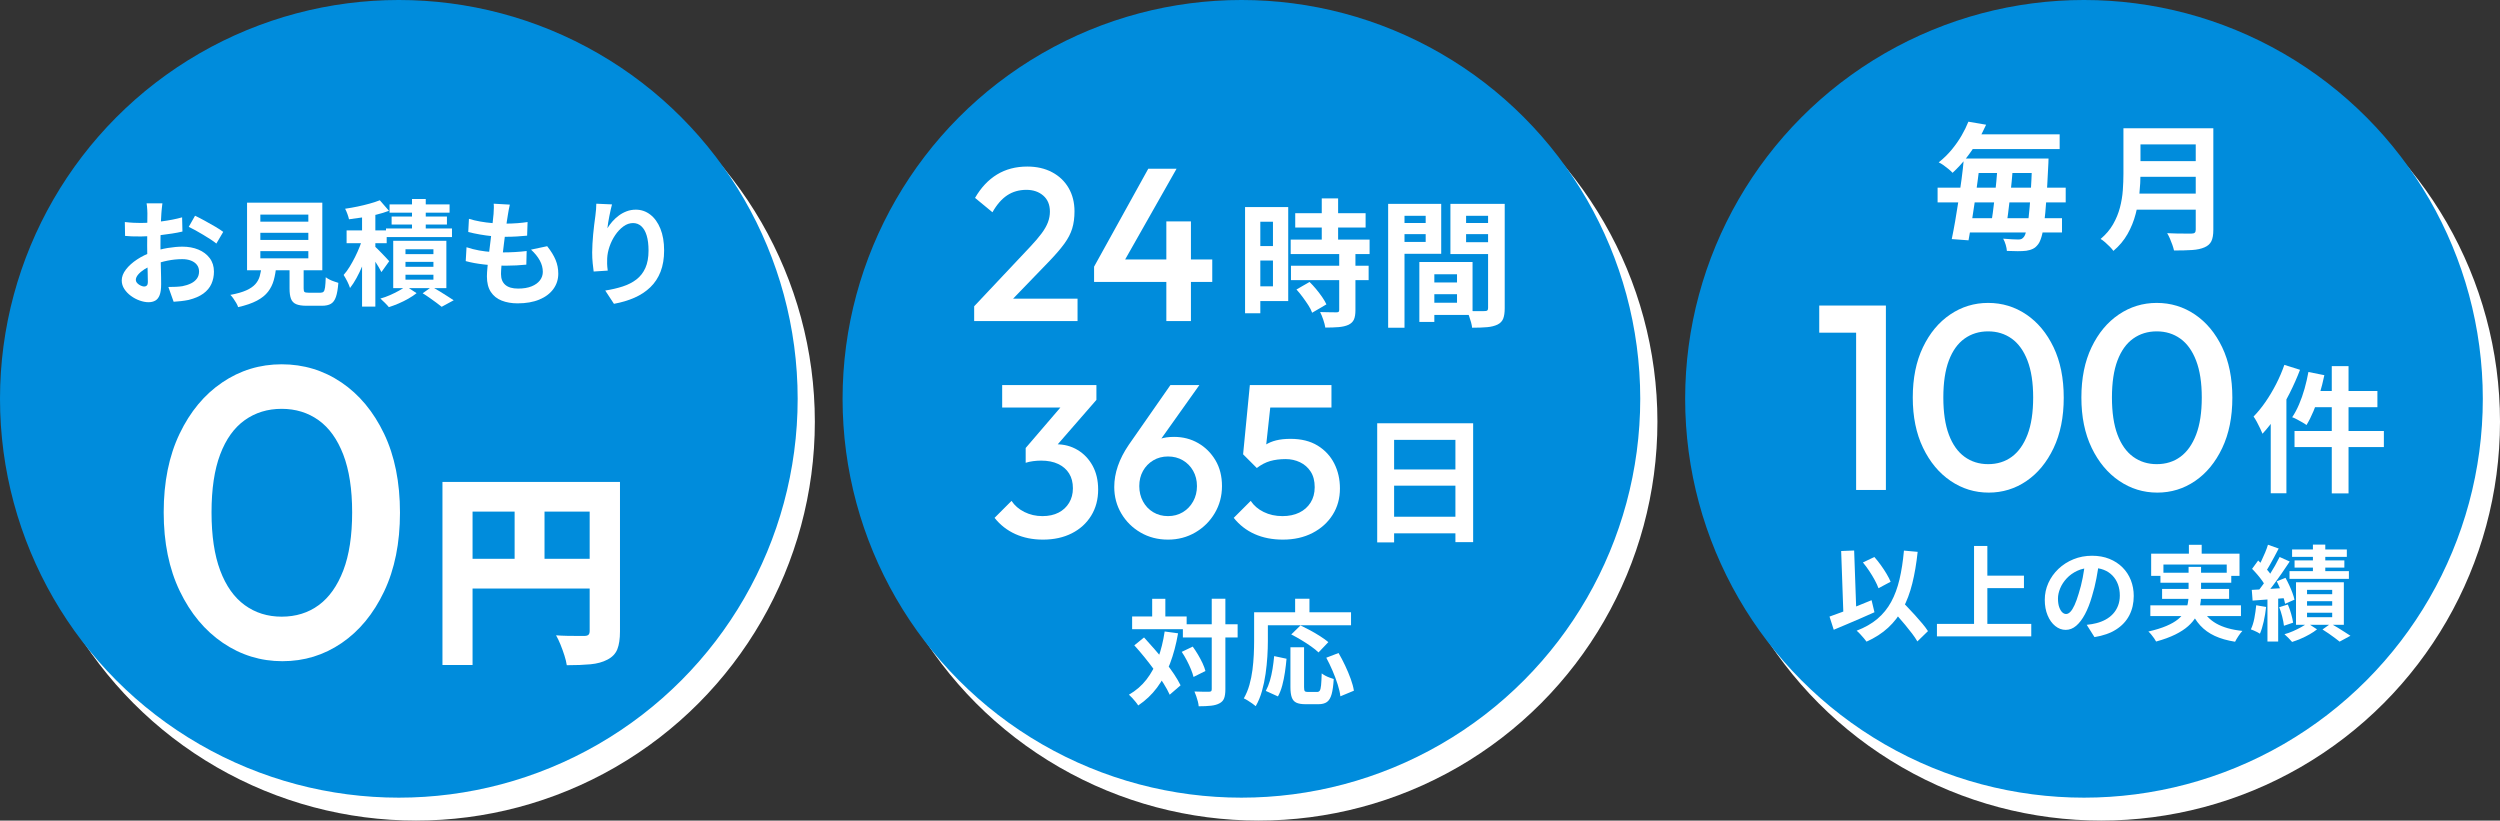 <?xml version="1.0" encoding="UTF-8"?>
<svg id="_レイヤー_2" data-name="レイヤー 2" xmlns="http://www.w3.org/2000/svg" viewBox="0 0 436.5 143.272">
  <rect x="0" y="0" width="436.5" height="143.272" fill="#333333" stroke="none"/>
  <defs>
    <style>
      .cls-1 {
        fill: #fff;
      }

      .cls-2 {
        fill: #008cdc;
      }
    </style>
  </defs>
  <g id="design">
    <g>
      <g>
        <circle class="cls-1" cx="72.636" cy="73.636" r="69.636"/>
        <circle class="cls-2" cx="69.636" cy="69.636" r="69.636"/>
      </g>
      <g>
        <circle class="cls-1" cx="219.75" cy="73.636" r="69.636"/>
        <circle class="cls-2" cx="216.75" cy="69.636" r="69.636"/>
      </g>
      <g>
        <circle class="cls-1" cx="366.864" cy="73.636" r="69.636"/>
        <circle class="cls-2" cx="363.864" cy="69.636" r="69.636"/>
      </g>
      <g>
        <path class="cls-1" d="M28.356,35.507c-.014.107-.034.27-.06.49-.027.22-.05.44-.07.66-.02.22-.037.417-.05.59-.027.387-.05.81-.07,1.27s-.037.933-.05,1.42c-.013.487-.023.977-.03,1.47-.007.493-.01.973-.01,1.44,0,.547.007,1.15.02,1.81.013.66.03,1.313.05,1.96.02.647.033,1.237.04,1.77.006.533.01.947.01,1.24,0,.827-.09,1.467-.27,1.92s-.437.77-.77.95c-.333.18-.72.27-1.16.27-.48,0-.993-.097-1.54-.29-.547-.193-1.057-.463-1.53-.81-.474-.347-.86-.75-1.16-1.21-.3-.46-.45-.957-.45-1.49,0-.64.243-1.276.73-1.91.486-.633,1.133-1.217,1.94-1.75.807-.533,1.677-.96,2.61-1.28.893-.333,1.813-.577,2.76-.73.946-.153,1.8-.23,2.56-.23,1.026,0,1.953.17,2.78.51.827.34,1.486.837,1.98,1.49.493.653.74,1.44.74,2.36,0,.773-.147,1.487-.44,2.14-.293.653-.763,1.217-1.41,1.69-.647.473-1.503.843-2.57,1.11-.453.093-.903.163-1.35.21-.447.047-.87.083-1.27.11l-.92-2.58c.453,0,.89-.01,1.31-.03.42-.02.803-.057,1.15-.11.546-.107,1.04-.266,1.48-.48.44-.213.786-.493,1.04-.84.253-.347.38-.76.38-1.24,0-.453-.124-.84-.37-1.16-.247-.32-.59-.567-1.03-.74-.44-.173-.954-.26-1.54-.26-.84,0-1.69.087-2.55.26-.86.173-1.683.413-2.47.72-.587.227-1.114.49-1.58.79-.467.3-.833.61-1.1.93-.267.32-.4.627-.4.92,0,.16.05.31.15.45.1.14.23.264.39.37.16.107.323.19.49.25.167.06.31.09.43.09.187,0,.34-.057.46-.17.12-.113.18-.337.18-.67,0-.36-.01-.876-.03-1.55-.02-.673-.04-1.423-.06-2.25-.02-.827-.03-1.647-.03-2.46,0-.56.003-1.127.01-1.7.007-.573.01-1.12.01-1.64s.003-.98.01-1.38c.007-.4.01-.713.01-.94,0-.147-.007-.333-.02-.56-.014-.227-.03-.457-.05-.69-.02-.233-.043-.403-.07-.51h2.76ZM21.796,38.767c.586.067,1.103.11,1.55.13s.85.03,1.21.03c.52,0,1.093-.023,1.72-.07.626-.047,1.267-.113,1.92-.2.653-.087,1.29-.19,1.91-.31.62-.12,1.183-.253,1.69-.4l.06,2.48c-.56.133-1.167.25-1.82.35s-1.31.19-1.97.27c-.66.08-1.287.14-1.88.18s-1.11.06-1.55.06c-.667,0-1.213-.007-1.64-.02-.427-.013-.813-.04-1.16-.08l-.04-2.42ZM34.056,37.667c.507.24,1.077.533,1.71.88.633.347,1.24.69,1.82,1.03.58.34,1.043.643,1.39.91l-1.2,2.04c-.253-.213-.583-.453-.99-.72-.407-.267-.847-.54-1.32-.82-.474-.28-.93-.543-1.37-.79-.44-.246-.82-.443-1.14-.59l1.1-1.94Z"/>
        <path class="cls-1" d="M45.676,46.407h2.56c-.08.907-.224,1.737-.43,2.49-.207.753-.54,1.43-1,2.03-.46.6-1.11,1.123-1.95,1.57-.84.447-1.934.823-3.28,1.13-.067-.227-.177-.47-.33-.73s-.32-.52-.5-.78c-.18-.26-.357-.47-.53-.63,1.16-.213,2.086-.477,2.78-.79.693-.313,1.223-.677,1.59-1.09.366-.413.623-.883.77-1.41.146-.526.253-1.123.32-1.79ZM43.136,35.387h13.14v11.8h-13.14v-11.8ZM45.456,37.467v1.24h8.38v-1.24h-8.38ZM45.456,40.647v1.24h8.38v-1.24h-8.38ZM45.456,43.847v1.26h8.38v-1.26h-8.38ZM50.556,45.587h2.46v4.78c0,.32.05.523.15.61.1.087.337.13.71.13h2.1c.227,0,.4-.06.52-.18.12-.12.207-.373.26-.76.053-.387.093-.973.12-1.76.173.133.39.267.65.4.26.133.533.247.82.34.287.093.53.173.73.24-.08,1.053-.22,1.87-.42,2.45-.2.58-.494.983-.88,1.21-.387.227-.914.34-1.58.34h-2.66c-.787,0-1.397-.094-1.83-.28-.433-.187-.733-.5-.9-.94-.167-.44-.25-1.033-.25-1.78v-4.8Z"/>
        <path class="cls-1" d="M63.416,41.287l1.4.6c-.2.72-.43,1.467-.69,2.24-.26.773-.547,1.537-.86,2.29-.313.753-.653,1.463-1.02,2.13-.367.667-.743,1.247-1.13,1.74-.107-.347-.27-.737-.49-1.17-.22-.433-.43-.803-.63-1.11.36-.4.707-.87,1.04-1.41.333-.54.653-1.117.96-1.73.307-.613.58-1.227.82-1.84.24-.613.44-1.193.6-1.74ZM66.316,34.967l1.6,1.84c-.667.253-1.396.477-2.19.67-.793.193-1.6.354-2.42.48-.82.127-1.61.237-2.37.33-.053-.253-.146-.563-.28-.93-.133-.367-.267-.67-.4-.91.733-.107,1.466-.237,2.2-.39.733-.153,1.433-.323,2.1-.51.667-.187,1.253-.38,1.76-.58ZM60.516,40.227h7v2.24h-7v-2.24ZM63.216,36.627h2.32v16.9h-2.32v-16.9ZM65.356,42.947c.12.094.303.263.55.51.247.247.513.517.8.81.287.293.543.563.77.81.227.247.387.423.48.53l-1.36,1.9c-.12-.253-.277-.54-.47-.86-.194-.32-.4-.653-.62-1-.22-.347-.437-.677-.65-.99-.214-.313-.4-.57-.56-.77l1.06-.94ZM70.876,49.967l1.86,1.22c-.4.32-.874.637-1.42.95-.547.313-1.117.597-1.71.85-.594.253-1.164.467-1.71.64-.173-.214-.403-.464-.69-.75-.287-.287-.55-.537-.79-.75.547-.147,1.1-.343,1.66-.59s1.086-.507,1.58-.78c.493-.273.9-.537,1.22-.79ZM67.396,39.887h11.52v1.5h-11.52v-1.5ZM68.016,35.687h10.48v1.44h-10.48v-1.44ZM68.376,37.807h9.66v1.4h-9.66v-1.4ZM68.656,42.047h9.28v8.26h-9.28v-8.26ZM70.796,43.527v.84h4.88v-.84h-4.88ZM70.796,45.727v.86h4.88v-.86h-4.88ZM70.796,47.967v.86h4.88v-.86h-4.88ZM71.936,34.747h2.4v6.4h-2.4v-6.4ZM73.796,51.207l1.6-1.14c.44.24.897.507,1.37.8.473.293.923.577,1.35.85.427.273.793.51,1.1.71l-2.1,1.14c-.24-.2-.547-.437-.92-.71-.374-.273-.767-.557-1.18-.85s-.82-.56-1.22-.8Z"/>
        <path class="cls-1" d="M81.456,43.167c.72.24,1.45.427,2.19.56.74.133,1.473.224,2.2.27.727.047,1.423.07,2.09.07.613,0,1.277-.02,1.99-.06.713-.04,1.39-.1,2.03-.18l-.06,2.38c-.56.053-1.133.097-1.72.13-.587.033-1.193.05-1.82.05-1.333,0-2.614-.07-3.84-.21-1.227-.14-2.293-.337-3.2-.59l.14-2.42ZM81.876,38.207c.6.187,1.253.344,1.96.47.707.127,1.433.22,2.18.28.747.06,1.453.09,2.12.09.787,0,1.52-.027,2.2-.08.68-.053,1.273-.12,1.78-.2l-.08,2.38c-.6.053-1.2.1-1.8.14-.6.04-1.32.06-2.16.06-.68,0-1.387-.036-2.12-.11-.733-.073-1.46-.173-2.18-.3-.72-.126-1.394-.27-2.02-.43l.12-2.3ZM89.016,35.727c-.08.36-.147.68-.2.96-.054.28-.1.553-.14.82-.054.28-.117.683-.19,1.21-.074.527-.153,1.12-.24,1.78s-.173,1.347-.26,2.06c-.087.713-.17,1.41-.25,2.09-.08.68-.144,1.3-.19,1.86-.047.56-.07,1.007-.07,1.34,0,.827.25,1.457.75,1.89.5.433,1.243.65,2.23.65.933,0,1.72-.13,2.36-.39.64-.26,1.126-.61,1.46-1.05.333-.44.5-.933.5-1.48,0-.68-.177-1.343-.53-1.99-.354-.646-.863-1.276-1.53-1.89l2.82-.6c.667.84,1.157,1.637,1.47,2.39.313.753.47,1.557.47,2.41,0,1-.287,1.893-.86,2.68-.573.787-1.39,1.4-2.45,1.84-1.06.44-2.323.66-3.79.66-1.04,0-1.967-.16-2.78-.48-.813-.32-1.447-.827-1.9-1.52-.454-.693-.68-1.593-.68-2.7,0-.413.033-.963.1-1.65.066-.687.15-1.447.25-2.28.1-.833.203-1.68.31-2.54.106-.86.203-1.677.29-2.45.086-.773.156-1.44.21-2,.026-.467.043-.823.05-1.07.007-.247-.003-.483-.03-.71l2.82.16Z"/>
        <path class="cls-1" d="M106.856,35.687c-.067.24-.14.54-.22.9s-.16.737-.24,1.13c-.08.393-.15.777-.21,1.15-.06.373-.103.7-.13.98.24-.4.527-.79.86-1.17.333-.38.71-.727,1.13-1.04.42-.313.88-.563,1.38-.75.5-.187,1.03-.28,1.59-.28.933,0,1.773.287,2.52.86.747.573,1.336,1.393,1.77,2.46.433,1.067.65,2.333.65,3.8,0,1.413-.207,2.65-.62,3.71-.414,1.06-1.007,1.964-1.78,2.71-.773.747-1.697,1.357-2.77,1.83s-2.27.83-3.59,1.07l-1.52-2.32c1.106-.173,2.123-.41,3.05-.71.927-.3,1.727-.71,2.4-1.23.673-.52,1.193-1.19,1.56-2.01.367-.82.55-1.83.55-3.03,0-1.027-.107-1.897-.32-2.61-.213-.713-.523-1.257-.93-1.63-.407-.373-.89-.56-1.45-.56-.587,0-1.147.193-1.68.58-.534.387-1.01.89-1.43,1.51s-.753,1.29-1,2.01c-.247.72-.383,1.413-.41,2.08-.013.28-.017.587-.01.92.006.333.043.733.11,1.2l-2.46.16c-.053-.387-.11-.87-.17-1.45-.06-.58-.09-1.21-.09-1.89,0-.467.017-.967.05-1.5.033-.533.073-1.077.12-1.63.046-.553.106-1.11.18-1.67.073-.56.143-1.093.21-1.6.053-.387.093-.767.12-1.14.027-.373.04-.693.04-.96l2.74.12Z"/>
      </g>
      <g>
        <path class="cls-1" d="M203.35,110.256l2.34.32c-.333,1.933-.8,3.69-1.4,5.27-.6,1.58-1.354,2.98-2.26,4.2s-2.007,2.263-3.3,3.13c-.093-.16-.237-.36-.43-.6s-.396-.477-.61-.71c-.213-.233-.407-.423-.58-.57,1.227-.707,2.253-1.597,3.08-2.67.827-1.073,1.497-2.31,2.01-3.71.513-1.4.896-2.953,1.15-4.66ZM197.67,107.636h9.52v2.22h-9.52v-2.22ZM198.05,112.676l1.7-1.38c.586.64,1.193,1.32,1.82,2.04.627.72,1.237,1.453,1.83,2.2.593.747,1.123,1.47,1.59,2.17.466.7.846,1.35,1.14,1.95l-1.9,1.64c-.267-.6-.627-1.26-1.08-1.98s-.963-1.467-1.53-2.24c-.567-.773-1.153-1.537-1.76-2.29-.607-.753-1.21-1.457-1.81-2.11ZM201.17,104.556h2.3v4.44h-2.3v-4.44ZM206.33,113.816l1.92-.92c.32.44.63.913.93,1.42.3.507.563,1.003.79,1.49.227.487.393.937.5,1.35l-2.08,1.04c-.094-.387-.244-.833-.45-1.34-.207-.506-.45-1.026-.73-1.56-.28-.533-.573-1.027-.88-1.48ZM206.53,108.996h9.56v2.3h-9.56v-2.3ZM211.57,104.536h2.38v15.8c0,.68-.074,1.21-.22,1.59-.147.38-.414.67-.8.87-.387.213-.88.353-1.48.42-.6.067-1.32.1-2.16.1-.014-.24-.06-.513-.14-.82-.08-.307-.173-.617-.28-.93-.107-.313-.213-.59-.32-.83.56.027,1.08.04,1.56.04h.98c.173,0,.297-.03.37-.09.073-.06.11-.177.11-.35v-15.8Z"/>
        <path class="cls-1" d="M218.97,106.896h2.4v5.04c0,.813-.03,1.71-.09,2.69-.06.98-.163,1.987-.31,3.02-.147,1.033-.357,2.037-.63,3.01s-.637,1.853-1.09,2.64c-.147-.133-.35-.29-.61-.47-.26-.18-.523-.354-.79-.52-.267-.167-.494-.29-.68-.37.413-.72.74-1.507.98-2.36.24-.853.417-1.727.53-2.62.113-.893.19-1.77.23-2.63s.06-1.657.06-2.39v-5.04ZM220.09,106.896h15.8v2.28h-15.8v-2.28ZM222.47,114.556l2.16.46c-.067.76-.16,1.547-.28,2.36-.12.813-.277,1.583-.47,2.31-.193.727-.443,1.363-.75,1.91l-2.12-.96c.28-.52.517-1.107.71-1.76.193-.653.35-1.353.47-2.1.12-.747.213-1.487.28-2.22ZM225.31,113.016h2.38v6.96c0,.374.043.607.13.7.087.093.263.14.53.14h1.62c.2,0,.353-.077.46-.23.106-.153.183-.463.23-.93.046-.467.083-1.16.11-2.08.173.133.383.267.63.4.247.134.503.247.77.34.267.093.5.173.7.24-.067,1.133-.19,2.02-.37,2.66-.18.64-.45,1.09-.81,1.35s-.86.39-1.5.39h-2.22c-.707,0-1.25-.09-1.63-.27-.38-.18-.646-.49-.8-.93-.153-.44-.23-1.026-.23-1.76v-6.98ZM225.45,110.776l1.62-1.58c.533.253,1.107.547,1.72.88.613.333,1.2.68,1.76,1.04.56.36,1.02.693,1.38,1l-1.72,1.8c-.32-.32-.75-.67-1.29-1.05s-1.113-.753-1.72-1.12c-.607-.367-1.19-.69-1.75-.97ZM226.13,104.536h2.5v3.66h-2.5v-3.66ZM231.57,114.836l2.14-.82c.4.68.787,1.417,1.16,2.21.373.793.696,1.567.97,2.32.273.753.457,1.437.55,2.05l-2.36.98c-.067-.6-.223-1.29-.47-2.07-.247-.78-.543-1.573-.89-2.38-.347-.807-.713-1.57-1.1-2.29Z"/>
      </g>
      <g>
        <path class="cls-1" d="M338.304,32.768h22.368v2.568h-22.368v-2.568ZM343.68,21.248l3.096.528c-.448.992-.956,1.976-1.524,2.952-.568.976-1.208,1.92-1.92,2.832-.712.912-1.516,1.784-2.412,2.616-.192-.208-.428-.428-.708-.66-.28-.232-.572-.456-.876-.672-.304-.216-.584-.38-.84-.492.864-.688,1.627-1.436,2.292-2.244.664-.808,1.236-1.628,1.716-2.46.48-.832.872-1.632,1.176-2.4ZM342.888,27.68h2.904c-.144,1.168-.3,2.396-.468,3.684-.168,1.288-.344,2.572-.528,3.852-.184,1.28-.368,2.496-.552,3.648-.184,1.152-.364,2.184-.54,3.096l-2.928-.216c.192-.912.388-1.94.588-3.084.2-1.144.396-2.348.588-3.612.192-1.264.372-2.524.54-3.78.168-1.256.3-2.452.396-3.588ZM342.432,38.096h17.592v2.496h-17.592v-2.496ZM343.2,23.456h16.416v2.568h-16.416v-2.568ZM344.113,27.68h11.64v2.52h-11.64v-2.52ZM348.793,28.928h2.688c-.064.88-.144,1.8-.24,2.76-.096.96-.196,1.908-.3,2.844-.104.936-.212,1.832-.324,2.688-.112.856-.216,1.62-.312,2.292h-2.712c.112-.688.228-1.464.348-2.328s.231-1.768.336-2.712c.104-.944.2-1.892.288-2.844.088-.952.164-1.852.228-2.7ZM354.817,27.68h2.856c-.016.32-.024.58-.024.78,0,.2-.008.356-.024.468-.112,2.352-.225,4.34-.336,5.964-.112,1.624-.236,2.956-.372,3.996-.136,1.04-.292,1.856-.468,2.448-.176.592-.368,1.024-.576,1.296-.288.384-.6.656-.936.816-.336.16-.72.272-1.152.336-.4.048-.896.072-1.488.072-.592,0-1.224-.016-1.896-.048-.016-.304-.084-.66-.204-1.068-.12-.408-.268-.764-.444-1.068.576.048,1.1.084,1.572.108.472.024.836.036,1.092.036.224,0,.404-.032.54-.096.136-.064.268-.176.396-.336.16-.176.312-.548.456-1.116.144-.568.276-1.364.396-2.388.12-1.024.231-2.328.336-3.912.104-1.584.196-3.488.276-5.712v-.576Z"/>
        <path class="cls-1" d="M370.752,22.4h2.976v7.944c0,1.04-.06,2.16-.18,3.36-.12,1.2-.34,2.416-.66,3.648-.32,1.232-.792,2.4-1.416,3.504s-1.448,2.088-2.472,2.952c-.144-.208-.348-.448-.612-.72-.264-.272-.544-.536-.84-.792-.296-.256-.556-.448-.78-.576.912-.768,1.636-1.62,2.172-2.556s.936-1.908,1.2-2.916c.264-1.008.432-2.016.504-3.024.072-1.008.108-1.976.108-2.904v-7.92ZM372.624,33.8h12.048v2.808h-12.048v-2.808ZM372.744,22.4h11.976v2.808h-11.976v-2.808ZM372.768,28.136h12.072v2.736h-12.072v-2.736ZM383.376,22.4h3.072v17.736c0,.864-.116,1.528-.348,1.992-.232.464-.628.816-1.188,1.056-.576.256-1.296.412-2.16.468-.864.056-1.92.084-3.168.084-.064-.288-.16-.616-.288-.984-.128-.368-.272-.736-.432-1.104-.16-.368-.32-.68-.48-.936.56.032,1.132.052,1.716.06.584.008,1.104.012,1.56.012h.972c.271,0,.464-.052.576-.156.112-.104.168-.284.168-.54v-17.688Z"/>
      </g>
      <path class="cls-1" d="M398.847,63.705l2.736.864c-.512,1.344-1.112,2.7-1.8,4.068-.688,1.368-1.437,2.66-2.244,3.876-.808,1.216-1.644,2.288-2.508,3.216-.096-.24-.232-.548-.408-.924-.176-.376-.368-.756-.576-1.14s-.4-.696-.576-.936c.72-.736,1.412-1.584,2.076-2.544.664-.96,1.28-1.992,1.848-3.096s1.052-2.232,1.452-3.384ZM396.471,70.353l2.736-2.736v18.504h-2.736v-15.768ZM403.047,64.953l2.784.552c-.224,1.088-.496,2.168-.816,3.24-.32,1.072-.676,2.076-1.068,3.012-.393.936-.804,1.756-1.236,2.46-.176-.144-.42-.304-.732-.48-.312-.176-.624-.348-.936-.516-.312-.168-.588-.292-.828-.372.432-.64.832-1.388,1.2-2.244.368-.856.688-1.768.96-2.736.272-.968.496-1.94.672-2.916ZM400.623,75.249h15.6v2.808h-15.6v-2.808ZM403.983,68.265h11.112v2.832h-11.832l.72-2.832ZM407.127,63.921h2.928v22.224h-2.928v-22.224Z"/>
      <g>
        <path class="cls-1" d="M319.433,107.655c.612-.204,1.323-.462,2.133-.774.81-.312,1.662-.648,2.556-1.008.894-.36,1.779-.72,2.655-1.08l.504,2.106c-.804.36-1.62.72-2.448,1.08-.828.36-1.641.708-2.439,1.044-.798.336-1.539.648-2.223.936l-.738-2.304ZM321.467,96.207l2.268-.09.414,11.7-2.268.09-.414-11.7ZM332.429,96.135l2.394.216c-.216,2.04-.528,3.879-.936,5.517-.408,1.638-.954,3.096-1.638,4.374-.684,1.278-1.545,2.397-2.583,3.357-1.038.96-2.295,1.77-3.771,2.43-.108-.156-.264-.354-.468-.594-.204-.24-.42-.483-.648-.729-.228-.246-.432-.441-.612-.585,1.44-.552,2.648-1.242,3.627-2.07.978-.828,1.779-1.815,2.403-2.961.624-1.146,1.11-2.46,1.458-3.942.348-1.482.606-3.153.774-5.013ZM325.265,98.205l1.998-.954c.384.432.762.906,1.134,1.422.372.516.705,1.023.999,1.521.294.498.531.957.711,1.377l-2.124,1.134c-.144-.408-.36-.879-.648-1.413-.288-.534-.612-1.071-.972-1.611-.36-.54-.726-1.032-1.098-1.476ZM329.981,106.053l1.656-1.53c.408.432.849.894,1.323,1.386.474.492.942.993,1.404,1.503.462.51.891,1.002,1.287,1.476.396.474.72.909.972,1.305l-1.854,1.8c-.229-.408-.531-.861-.909-1.359s-.786-1.011-1.224-1.539c-.438-.528-.888-1.053-1.35-1.575s-.897-1.011-1.305-1.467Z"/>
        <path class="cls-1" d="M338.189,108.933h16.47v2.178h-16.47v-2.178ZM344.669,95.325h2.322v14.814h-2.322v-14.814ZM345.893,100.509h7.488v2.178h-7.488v-2.178Z"/>
        <path class="cls-1" d="M366.503,98.061c-.12.912-.276,1.884-.468,2.916-.192,1.032-.45,2.076-.774,3.132-.348,1.212-.756,2.256-1.224,3.132-.468.876-.981,1.551-1.539,2.025-.558.474-1.167.711-1.827.711-.66,0-1.269-.225-1.827-.675s-1.002-1.071-1.332-1.863-.495-1.692-.495-2.7c0-1.044.21-2.028.63-2.952.42-.924,1.005-1.743,1.755-2.457.75-.714,1.626-1.275,2.628-1.683,1.002-.408,2.085-.612,3.249-.612,1.116,0,2.121.18,3.015.54.894.36,1.659.858,2.295,1.494.636.636,1.122,1.38,1.458,2.232.335.852.504,1.77.504,2.754,0,1.26-.258,2.388-.774,3.384-.516.996-1.281,1.818-2.295,2.466-1.014.648-2.277,1.092-3.789,1.332l-1.35-2.142c.348-.036.654-.078.918-.126.264-.048.516-.102.756-.162.576-.144,1.113-.351,1.611-.621.498-.27.933-.606,1.305-1.008.372-.402.663-.873.873-1.413.21-.54.315-1.134.315-1.782,0-.708-.108-1.356-.324-1.944-.216-.588-.534-1.101-.954-1.539-.42-.438-.93-.774-1.53-1.008-.601-.234-1.291-.351-2.07-.351-.96,0-1.806.171-2.538.513-.732.342-1.35.783-1.854,1.323-.504.54-.885,1.122-1.143,1.746-.258.624-.387,1.218-.387,1.782,0,.6.072,1.101.216,1.503.144.402.321.702.531.9.209.198.435.297.675.297.252,0,.501-.129.747-.387.246-.258.489-.651.729-1.179.24-.528.48-1.194.72-1.998.276-.864.51-1.788.702-2.772.192-.984.33-1.944.414-2.88l2.448.072Z"/>
        <path class="cls-1" d="M382.127,98.979h2.178v5.004c0,.624-.063,1.248-.189,1.872-.126.624-.354,1.227-.684,1.809-.331.582-.792,1.137-1.386,1.665-.594.528-1.347,1.017-2.259,1.467-.912.45-2.022.855-3.33,1.215-.084-.168-.201-.357-.351-.567-.15-.21-.312-.423-.486-.639-.174-.216-.345-.396-.513-.54,1.248-.288,2.295-.612,3.141-.972.846-.36,1.524-.75,2.034-1.17.51-.42.897-.861,1.161-1.323.264-.462.444-.93.54-1.404.096-.474.144-.957.144-1.449v-4.968ZM375.449,105.693h15.822v1.872h-15.822v-1.872ZM375.593,96.675h15.426v3.87h-2.232v-1.98h-11.052v1.98h-2.142v-3.87ZM377.213,100.005h12.366v1.746h-12.366v-1.746ZM377.501,102.831h11.7v1.728h-11.7v-1.728ZM382.181,95.127h2.232v2.862h-2.232v-2.862ZM384.377,106.071c.54,1.188,1.398,2.118,2.574,2.79,1.176.672,2.7,1.104,4.572,1.296-.216.228-.447.528-.693.9-.246.372-.441.702-.585.99-1.368-.216-2.55-.555-3.546-1.017-.996-.462-1.839-1.068-2.529-1.818-.69-.75-1.263-1.659-1.719-2.727l1.926-.414Z"/>
        <path class="cls-1" d="M393.935,105.675l1.728.306c-.096.864-.237,1.713-.423,2.547-.187.834-.405,1.539-.657,2.115-.12-.084-.276-.174-.468-.27-.192-.096-.39-.189-.594-.279s-.378-.159-.522-.207c.264-.54.468-1.188.612-1.944s.252-1.512.324-2.268ZM393.161,102.993c.804-.036,1.752-.087,2.844-.153,1.092-.066,2.202-.135,3.33-.207l.036,1.764c-1.068.096-2.133.18-3.195.252-1.062.072-2.019.144-2.871.216l-.144-1.872ZM393.215,99.321l1.062-1.458c.3.288.612.6.936.936.324.336.624.672.9,1.008.276.336.479.648.612.936l-1.152,1.638c-.132-.288-.327-.612-.585-.972-.258-.36-.543-.723-.855-1.089-.312-.366-.618-.699-.918-.999ZM398.021,97.251l1.764.792c-.444.672-.924,1.38-1.44,2.124-.516.744-1.032,1.458-1.548,2.142-.516.684-1.008,1.284-1.476,1.8l-1.242-.684c.336-.408.687-.867,1.053-1.377.366-.51.726-1.044,1.08-1.602.354-.558.687-1.113.999-1.665.312-.552.582-1.062.81-1.53ZM395.987,95.109l1.872.666c-.24.468-.492.945-.756,1.431-.264.486-.522.954-.774,1.404s-.492.843-.72,1.179l-1.44-.594c.216-.372.438-.792.666-1.26.228-.468.447-.954.657-1.458.21-.504.375-.96.495-1.368ZM395.897,103.965h1.872v8.046h-1.872v-8.046ZM397.517,101.499l1.53-.612c.228.408.447.84.657,1.296.21.456.396.903.558,1.341.162.438.279.831.351,1.179l-1.638.72c-.06-.348-.165-.747-.315-1.197-.15-.45-.324-.912-.522-1.386-.198-.474-.405-.921-.621-1.341ZM397.949,106.017l1.512-.468c.216.492.408,1.038.576,1.638.168.6.282,1.11.342,1.53l-1.602.54c-.048-.444-.147-.969-.297-1.575-.15-.606-.327-1.161-.531-1.665ZM402.881,108.789l1.674,1.098c-.36.288-.786.573-1.278.855-.492.282-1.005.537-1.539.765-.534.228-1.047.42-1.539.576-.156-.192-.363-.417-.621-.675-.258-.258-.495-.483-.711-.675.492-.132.99-.309,1.494-.531.504-.222.978-.456,1.422-.702.444-.246.81-.483,1.098-.711ZM399.749,99.717h10.368v1.35h-10.368v-1.35ZM400.199,95.937h9.558v1.296h-9.558v-1.296ZM400.631,97.845h8.694v1.26h-8.694v-1.26ZM400.883,101.661h8.352v7.434h-8.352v-7.434ZM402.809,102.993v.756h4.392v-.756h-4.392ZM402.809,104.973v.774h4.392v-.774h-4.392ZM402.809,106.989v.774h4.392v-.774h-4.392ZM403.835,95.091h2.16v5.76h-2.16v-5.76ZM405.509,109.905l1.44-1.026c.396.216.807.456,1.233.72.426.264.831.519,1.215.765.384.246.714.459.99.639l-1.89,1.026c-.216-.18-.492-.393-.828-.639-.336-.246-.69-.501-1.062-.765s-.738-.504-1.098-.72Z"/>
      </g>
      <g>
        <path class="cls-1" d="M317.639,58.086v-4.738h11.178v4.738h-11.178ZM324.079,85.548v-32.2h5.198v32.2h-5.198Z"/>
        <path class="cls-1" d="M347.217,86.008c-2.423,0-4.639-.682-6.647-2.047-2.009-1.364-3.611-3.289-4.807-5.773-1.196-2.484-1.794-5.412-1.794-8.786,0-3.373.59-6.294,1.771-8.763,1.18-2.468,2.767-4.377,4.761-5.727,1.993-1.349,4.201-2.024,6.624-2.024,2.453,0,4.676.675,6.67,2.024,1.993,1.35,3.58,3.259,4.761,5.727,1.18,2.469,1.771,5.405,1.771,8.809,0,3.374-.591,6.302-1.771,8.786-1.181,2.484-2.76,4.401-4.738,5.75-1.978,1.35-4.179,2.024-6.601,2.024ZM347.125,81.04c1.594,0,2.974-.429,4.14-1.288,1.165-.858,2.077-2.146,2.737-3.864.659-1.717.989-3.879.989-6.486,0-2.576-.33-4.722-.989-6.44-.66-1.717-1.58-2.997-2.76-3.841-1.181-.843-2.553-1.265-4.117-1.265s-2.937.422-4.117,1.265c-1.181.844-2.093,2.116-2.737,3.818s-.966,3.857-.966,6.463c0,2.607.322,4.769.966,6.486.644,1.718,1.556,3.006,2.737,3.864,1.18.859,2.553,1.288,4.117,1.288Z"/>
        <path class="cls-1" d="M376.657,86.008c-2.423,0-4.639-.682-6.647-2.047-2.009-1.364-3.611-3.289-4.807-5.773-1.196-2.484-1.794-5.412-1.794-8.786,0-3.373.59-6.294,1.771-8.763,1.18-2.468,2.767-4.377,4.761-5.727,1.993-1.349,4.201-2.024,6.624-2.024,2.453,0,4.676.675,6.67,2.024,1.993,1.35,3.58,3.259,4.761,5.727,1.18,2.469,1.771,5.405,1.771,8.809,0,3.374-.591,6.302-1.771,8.786-1.181,2.484-2.76,4.401-4.738,5.75-1.978,1.35-4.179,2.024-6.601,2.024ZM376.565,81.04c1.594,0,2.974-.429,4.14-1.288,1.165-.858,2.077-2.146,2.737-3.864.659-1.717.989-3.879.989-6.486,0-2.576-.33-4.722-.989-6.44-.66-1.717-1.58-2.997-2.76-3.841-1.181-.843-2.553-1.265-4.117-1.265s-2.937.422-4.117,1.265c-1.181.844-2.093,2.116-2.737,3.818s-.966,3.857-.966,6.463c0,2.607.322,4.769.966,6.486.644,1.718,1.556,3.006,2.737,3.864,1.18.859,2.553,1.288,4.117,1.288Z"/>
      </g>
      <g>
        <path class="cls-1" d="M170.09,53.476l9.804-10.412c.811-.861,1.469-1.634,1.976-2.318.506-.684.874-1.33,1.102-1.938.228-.608.342-1.229.342-1.862,0-1.19-.387-2.121-1.159-2.793-.773-.671-1.754-1.007-2.945-1.007-1.267,0-2.382.317-3.344.95-.963.634-1.824,1.621-2.584,2.964l-3.04-2.508c1.039-1.798,2.318-3.16,3.838-4.085,1.52-.924,3.28-1.387,5.282-1.387,1.646,0,3.09.329,4.332.988,1.241.659,2.204,1.577,2.888,2.755.684,1.178,1.026,2.54,1.026,4.085,0,1.115-.133,2.109-.399,2.983-.266.874-.716,1.748-1.349,2.622-.633.874-1.507,1.894-2.622,3.059l-7.524,7.79-5.624.114ZM170.09,56.06v-2.584l3.762-1.33h14.288v3.914h-18.05Z"/>
        <path class="cls-1" d="M191.027,46.56l9.462-17.1h4.94l-9.69,17.1h-4.712ZM191.027,49.22v-2.66l1.862-1.254h18.772v3.914h-20.634ZM203.643,56.06v-17.404h4.294v17.404h-4.294Z"/>
        <path class="cls-1" d="M217.387,36.148h2.664v18.552h-2.664v-18.552ZM218.755,36.148h6.168v16.416h-6.168v-2.568h3.504v-11.28h-3.504v-2.568ZM218.899,42.964h4.656v2.52h-4.656v-2.52ZM225.355,41.836h13.776v2.52h-13.776v-2.52ZM225.403,46.396h13.56v2.52h-13.56v-2.52ZM226.147,37.228h12.288v2.496h-12.288v-2.496ZM226.363,50.548l2.28-1.32c.384.368.768.784,1.152,1.248.384.464.736.928,1.056,1.392.32.464.568.888.744,1.272l-2.496,1.464c-.128-.384-.344-.812-.648-1.284-.304-.472-.636-.952-.996-1.44-.36-.488-.724-.932-1.092-1.332ZM233.827,44.236h2.832v9.936c0,.688-.088,1.228-.264,1.62-.176.392-.496.7-.96.924-.464.208-1.028.34-1.692.396-.664.056-1.444.084-2.34.084-.064-.4-.184-.86-.36-1.38-.176-.52-.36-.964-.552-1.332.591.016,1.167.028,1.728.036.56.008.936.012,1.128.012.176,0,.3-.028.372-.084.072-.056.108-.172.108-.348v-9.864ZM230.779,34.636h2.856v8.832h-2.856v-8.832Z"/>
        <path class="cls-1" d="M242.371,35.596h2.856v21.624h-2.856v-21.624ZM243.811,38.932h6v1.944h-6v-1.944ZM244.027,35.596h7.608v8.712h-7.608v-2.064h4.896v-4.56h-4.896v-2.088ZM247.819,45.748h2.616v10.464h-2.616v-10.464ZM249.019,45.748h8.088v9.24h-8.088v-2.136h5.376v-4.968h-5.376v-2.136ZM249.187,49.324h6.552v2.04h-6.552v-2.04ZM261.355,35.596v2.088h-5.376v4.608h5.376v2.064h-8.112v-8.76h8.112ZM254.947,38.932h6.048v1.944h-6.048v-1.944ZM259.819,35.596h2.904v18.216c0,.768-.088,1.376-.264,1.824-.176.448-.504.792-.984,1.032-.496.24-1.1.392-1.812.456-.712.064-1.588.096-2.628.096-.032-.288-.096-.608-.192-.96-.096-.352-.208-.708-.336-1.068-.128-.36-.264-.668-.408-.924.432.032.86.052,1.284.06.423.008.808.008,1.152,0,.344-.008.58-.012.708-.012.224,0,.375-.04.456-.12.08-.08.12-.224.12-.432v-18.168Z"/>
      </g>
      <g>
        <path class="cls-1" d="M182.086,94.217c-1.773,0-3.376-.323-4.807-.969-1.432-.646-2.641-1.589-3.629-2.831l2.964-2.964c.532.811,1.279,1.457,2.242,1.938.962.482,2.014.722,3.154.722,1.089,0,2.026-.203,2.812-.608.785-.405,1.399-.975,1.843-1.71.443-.734.665-1.583.665-2.546,0-1.013-.222-1.875-.665-2.584-.443-.709-1.077-1.26-1.9-1.653-.823-.393-1.818-.589-2.983-.589-.456,0-.925.032-1.406.095-.482.063-.912.158-1.292.285l1.938-2.508c.532-.203,1.095-.374,1.691-.513.595-.139,1.171-.209,1.729-.209,1.368,0,2.603.33,3.705.988,1.102.659,1.976,1.577,2.622,2.755s.969,2.565.969,4.161c0,1.723-.406,3.243-1.216,4.56-.811,1.318-1.938,2.344-3.382,3.078-1.444.734-3.129,1.102-5.054,1.102ZM174.98,71.151v-3.914h16.454v2.584l-3.762,1.33h-12.692ZM179.084,80.803v-2.584l7.106-8.284,5.244-.114-7.41,8.512-4.94,2.47Z"/>
        <path class="cls-1" d="M203.935,94.217c-1.774,0-3.37-.411-4.788-1.235-1.419-.823-2.54-1.932-3.363-3.325-.823-1.393-1.235-2.938-1.235-4.636,0-2.432.849-4.889,2.546-7.372l7.258-10.412h5.054l-7.752,10.906-1.596.95c.253-.582.576-1.083.969-1.501.393-.418.912-.741,1.558-.969s1.45-.342,2.413-.342c1.545,0,2.945.361,4.199,1.083,1.254.722,2.261,1.723,3.021,3.002.76,1.279,1.14,2.781,1.14,4.503,0,1.723-.418,3.294-1.254,4.712-.836,1.419-1.97,2.546-3.401,3.382-1.431.836-3.021,1.254-4.769,1.254ZM203.935,90.113c.962,0,1.824-.228,2.584-.684.76-.456,1.361-1.083,1.805-1.881.443-.798.665-1.691.665-2.679s-.222-1.875-.665-2.66c-.443-.785-1.045-1.399-1.805-1.843-.76-.443-1.622-.665-2.584-.665-.963,0-1.824.228-2.584.684-.76.456-1.356,1.071-1.786,1.843-.431.773-.646,1.653-.646,2.641s.215,1.881.646,2.679c.43.798,1.026,1.425,1.786,1.881.76.456,1.621.684,2.584.684Z"/>
        <path class="cls-1" d="M223.999,94.217c-1.85,0-3.496-.323-4.94-.969-1.444-.646-2.66-1.589-3.648-2.831l2.964-2.964c.532.811,1.285,1.457,2.261,1.938.975.482,2.071.722,3.287.722,1.114,0,2.09-.203,2.926-.608.836-.405,1.495-.988,1.976-1.748.481-.76.722-1.659.722-2.698,0-1.089-.234-1.995-.703-2.717-.469-.722-1.089-1.266-1.862-1.634-.773-.367-1.603-.551-2.489-.551-1.013,0-1.919.114-2.717.342s-1.577.634-2.337,1.216l.114-2.736c.405-.532.874-.969,1.406-1.311.532-.342,1.152-.602,1.862-.779.709-.177,1.545-.266,2.508-.266,1.875,0,3.452.393,4.731,1.178,1.279.786,2.248,1.831,2.907,3.135.659,1.305.988,2.755.988,4.351,0,1.723-.424,3.256-1.273,4.598-.849,1.343-2.021,2.401-3.515,3.173-1.495.773-3.218,1.159-5.168,1.159ZM219.439,81.715l-2.394-2.394,1.178-12.084h3.99l-1.368,12.578-1.406,1.9ZM218.983,71.151l-.76-3.914h14.25v3.914h-13.49Z"/>
        <path class="cls-1" d="M240.459,73.901h16.752v20.76h-3.096v-17.856h-10.704v17.904h-2.952v-20.808ZM242.475,81.965h12.912v2.832h-12.912v-2.832ZM242.475,90.221h12.936v2.904h-12.936v-2.904Z"/>
      </g>
      <g>
        <path class="cls-1" d="M49.317,115.446c-3.792,0-7.261-1.068-10.404-3.204-3.145-2.135-5.652-5.148-7.524-9.036-1.872-3.888-2.808-8.471-2.808-13.752,0-5.28.923-9.852,2.772-13.716,1.847-3.863,4.331-6.851,7.452-8.964,3.12-2.112,6.576-3.168,10.368-3.168,3.84,0,7.319,1.056,10.44,3.168,3.12,2.113,5.604,5.101,7.452,8.964,1.847,3.864,2.772,8.46,2.772,13.788,0,5.281-.925,9.864-2.772,13.752-1.849,3.888-4.32,6.888-7.416,9-3.096,2.113-6.541,3.168-10.332,3.168ZM49.173,107.67c2.495,0,4.655-.672,6.48-2.016,1.824-1.343,3.251-3.359,4.284-6.048,1.032-2.688,1.548-6.072,1.548-10.152,0-4.032-.516-7.391-1.548-10.08-1.033-2.688-2.473-4.691-4.32-6.012-1.848-1.32-3.996-1.98-6.444-1.98-2.448,0-4.597.66-6.444,1.98-1.849,1.321-3.276,3.312-4.284,5.976-1.008,2.664-1.512,6.037-1.512,10.116,0,4.08.504,7.464,1.512,10.152,1.008,2.689,2.436,4.705,4.284,6.048,1.847,1.344,3.996,2.016,6.444,2.016Z"/>
        <path class="cls-1" d="M77.253,84.142h28.26v5.184h-23.004v26.784h-5.256v-31.968ZM80.097,97.57h25.452v5.184h-25.452v-5.184ZM89.853,87.022h5.22v13.14h-5.22v-13.14ZM102.957,84.142h5.292v26.1c0,1.32-.157,2.364-.468,3.132-.312.768-.888,1.368-1.728,1.8-.816.432-1.8.702-2.952.81-1.152.108-2.533.162-4.14.162-.072-.504-.21-1.074-.414-1.71-.204-.636-.432-1.266-.684-1.89-.252-.624-.51-1.164-.774-1.62.624.048,1.272.078,1.944.09.672.012,1.284.018,1.836.018h1.152c.335,0,.576-.066.72-.198.144-.132.216-.354.216-.666v-26.028Z"/>
      </g>
    </g>
  </g>
</svg>